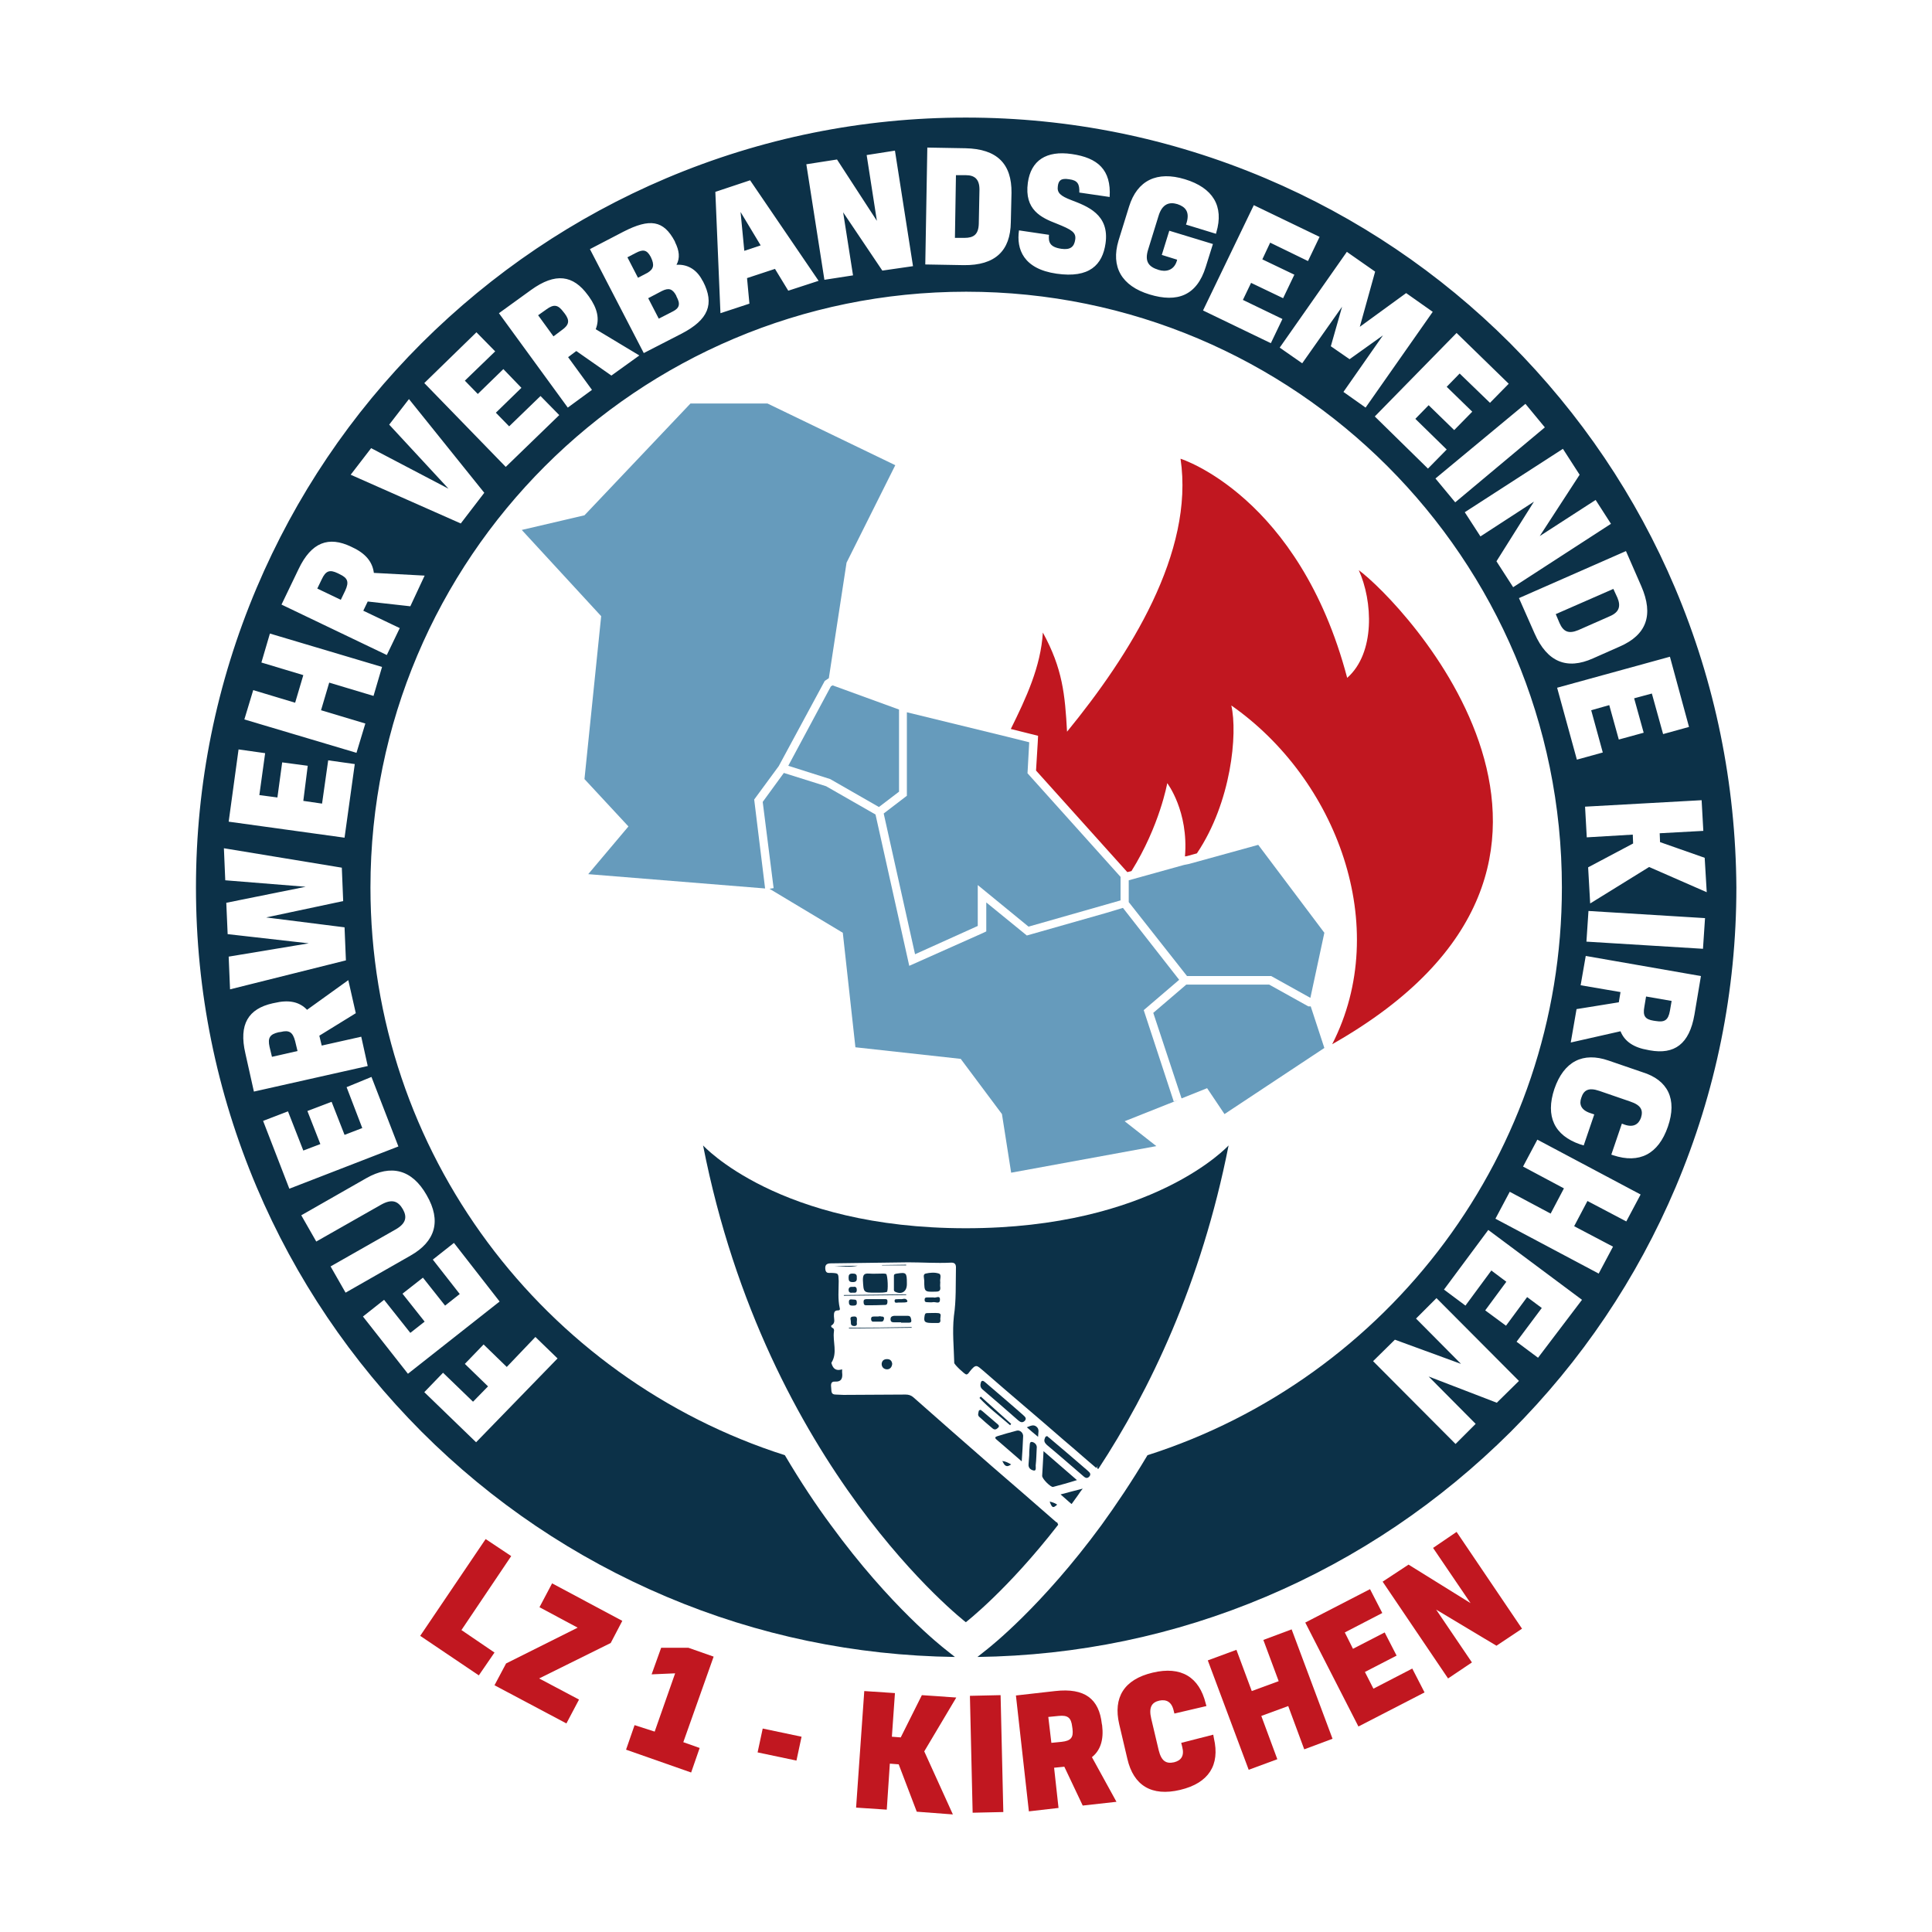 <?xml version="1.0" encoding="utf-8"?>
<!-- Generator: Adobe Illustrator 27.7.0, SVG Export Plug-In . SVG Version: 6.00 Build 0)  -->
<svg version="1.1" id="Ebene_1" xmlns="http://www.w3.org/2000/svg" xmlns:xlink="http://www.w3.org/1999/xlink" x="0px" y="0px"
	 viewBox="0 0 566.9 566.9" style="enable-background:new 0 0 566.9 566.9;" xml:space="preserve">
<style type="text/css">
	.st0{fill:#669BBC;}
	.st1{fill:#C11720;}
	.st2{fill:#0C3148;}
</style>
<g>
	<g>
		<g>
			<polygon class="st0" points="243.8,201.4 231.3,224.7 243.6,228.6 257.9,236.8 263.8,232.3 263.8,208.2 244.3,201.1 			"/>
			<polygon class="st0" points="268.5,280 286.9,271.7 286.9,271.7 286.9,259.7 301.8,271.9 326,265 328.8,264.2 328.8,260.4 
				328.8,258.6 328.8,257.3 301.5,226.9 302,217.8 295.6,216.2 266.1,209 266.1,233.5 259.3,238.7 			"/>
			<polygon class="st0" points="335.6,296.4 346,287.5 329.5,266.4 324.5,267.9 301.3,274.5 289.4,264.8 289.4,273.3 287.9,274 
				266.8,283.4 256.9,239 242.4,230.7 230,226.8 223.8,235.3 227,260.6 225.8,260.8 225.8,260.8 247.3,273.7 251,307.3 281.9,310.7 
				294,326.9 296.7,344.1 339.3,336.3 330,329 345.6,322.8 345.6,322.8 344.4,323.2 			"/>
			<polygon class="st0" points="383.9,295.3 372.4,288.9 348.1,288.9 338.4,297.2 346.7,322.3 354.2,319.3 359.3,326.9 388.6,307.5 
				384.6,295.3 			"/>
			<path class="st1" d="M398.7,167.3c4.1,9,4.9,24.3-3.4,31.6c-14.1-53.4-48.9-64.3-48.9-64.3c4.1,27.5-14.9,57.6-33.3,80.1
				c-0.6-10.9-1.3-18.5-7.1-29.1c-0.6,10-4.9,19.2-9.4,28.3l6,1.5l2,0.5l-0.1,2l-0.5,8.2l26.6,29.6l0.2,0.2l1.2-0.3
				c8.3-13.3,10.5-25.8,10.5-25.8s6.3,8.2,5.2,21.5l0.6-0.1l2.9-0.8c10.1-15,12-35.1,10.1-43.4c30.8,21.5,47.3,64.8,29.6,99.4
				C485.2,252.9,411,176.3,398.7,167.3z"/>
			<polygon class="st0" points="348.9,253.5 347.4,253.8 331.2,258.3 331.2,258.6 331.2,264.7 348.3,286.4 373,286.4 384.5,292.8 
				388.6,273.7 369.2,247.9 			"/>
			<polygon class="st0" points="228.5,224.8 242,199.8 243.2,199 248.4,165.1 262.7,136.5 225.2,118.4 202.6,118.4 171.5,151.2 
				153.1,155.5 176.4,180.8 171.5,228.6 184.4,242.5 172.6,256.5 224.5,260.7 221.3,234.6 			"/>
		</g>
		<g>
			<path class="st1" d="M140.5,491.6L123.3,480l19.2-28.4l7.5,5l-14.6,21.7l9.7,6.6L140.5,491.6z"/>
			<path class="st1" d="M158.2,492.5l11.7,6.2l-3.7,7l-21.1-11.2l3.4-6.4l21-10.5l-11.2-6l3.7-7l20.6,11l-3.4,6.5L158.2,492.5z"/>
			<path class="st1" d="M192.1,508.1l6-17.1l-6.9,0.3l2.8-7.8l8,0l7.4,2.6l-8.9,25.1l4.8,1.7l-2.5,7.2l-19.1-6.7l2.5-7.2
				L192.1,508.1z"/>
			<path class="st1" d="M233.7,516.6l-11.4-2.4l1.5-7l11.4,2.4L233.7,516.6z"/>
			<path class="st1" d="M269,531.6l-5.3-13.9l-2.6-0.2l-0.9,13.5l-9-0.6l2.4-34.2l9,0.6l-0.9,12.8l2.6,0.2l6.2-12.4l10.1,0.7
				l-9.4,15.8l8.4,18.5L269,531.6z"/>
			<path class="st1" d="M294.4,531.7l-9,0.2l-0.8-34.3l9-0.2L294.4,531.7z"/>
			<path class="st1" d="M298.1,497.5l11.5-1.3c8.8-1,12.9,2.4,13.7,9.6l0.1,0.5c0.5,4.2-0.5,7.3-3,9.3l7.2,13.1l-9.9,1.1l-5.4-11.4
				l-3,0.3l1.3,11.8l-8.7,1L298.1,497.5z M308.5,511.4l3-0.3c2.8-0.3,3.5-1.3,3.2-3.8l-0.1-0.7c-0.3-2.5-1.2-3.4-4-3.1l-3,0.3
				L308.5,511.4z"/>
			<path class="st1" d="M356,509l0.2,1.1c1.8,7.8-1.5,13.1-9.9,15.1c-8.4,2-13.7-1.3-15.5-9.1l-2.4-10.2c-1.8-7.8,1.4-13.1,9.8-15.1
				c8.4-2,13.7,1.3,15.6,9.1l0.2,0.7l-9.4,2.2l-0.2-0.8c-0.6-2.7-2.2-3.4-4.2-3c-2.2,0.5-3.2,1.9-2.4,5.3l2.2,9.3
				c0.8,3.2,2.2,4,4.5,3.5c2-0.5,3.1-1.8,2.4-4.5l-0.3-1.2L356,509z"/>
			<path class="st1" d="M391,510.2l-8.3,3.1l-4.7-12.7l-7.9,2.9l4.7,12.7l-8.4,3.1l-12-32.1l8.4-3.1l4.5,12.1l7.9-2.9l-4.5-12.1
				l8.3-3.1L391,510.2z"/>
			<path class="st1" d="M397,483.8l9.3-4.8l3.5,6.8l-9.3,4.8l2.5,4.9l11.4-5.9l3.6,7l-19.4,10L383,476.1l19-9.8l3.6,7l-11,5.7
				L397,483.8z"/>
			<path class="st1" d="M413.3,459.1l18.2,11.3l-11-16.2l6.9-4.7l19.2,28.4l-7.5,5l-17.7-10.6l10.5,15.5l-7,4.7l-19.2-28.4
				L413.3,459.1z"/>
		</g>
		<g>
			<path class="st2" d="M463.1,184.9l9.3-4.1c2.8-1.2,3.2-3,2.2-5.4l-1.2-2.6l-16.9,7.4l1.1,2.6
				C458.7,185.3,460.2,186.1,463.1,184.9z"/>
			<path class="st2" d="M165.3,91.5c-1.5-2-2.7-2.4-5-0.7l-2.4,1.7l4.5,6.2l2.4-1.8c2.3-1.6,2.4-2.9,0.9-4.9L165.3,91.5z"/>
			<path class="st2" d="M198.4,86.7c-1.1-2-2.2-2.3-4.2-1.3l-4,2.1l3.1,6l4.1-2.1c2-1,2.3-2.2,1.1-4.4L198.4,86.7z"/>
			<polygon class="st2" points="218.4,73.6 223.2,72 217.3,62.2 			"/>
			<path class="st2" d="M283.4,51.4l-2.9,0l-0.3,18.4l2.8,0c2.7,0,4.1-1,4.2-4.1l0.2-10.1C287.4,52.6,286,51.4,283.4,51.4z"/>
			<path class="st2" d="M99.7,168.5l-0.6-0.3c-2.3-1.1-3.5-0.8-4.7,1.8l-1.3,2.7l6.9,3.3l1.3-2.7C102.5,170.7,102,169.6,99.7,168.5z
				"/>
			<path class="st2" d="M191,75.5l-0.1-0.2c-1.1-2-2.2-2.2-4.3-1.1l-2.5,1.3l3.1,6l2.7-1.4C191.8,79,192.1,77.8,191,75.5z"/>
			<path class="st2" d="M491.5,172.5c-11.4-26.9-27.7-51-48.4-71.8c-20.7-20.7-44.9-37-71.8-48.4c-27.9-11.8-57.5-17.8-87.9-17.8
				s-60,6-87.9,17.8c-26.9,11.4-51,27.7-71.8,48.4c-20.7,20.7-37,44.9-48.4,71.8c-11.8,27.9-17.8,57.5-17.8,87.9
				c0,30.5,6,60,17.8,87.9c11.4,26.9,27.7,51,48.4,71.8c20.7,20.7,44.9,37,71.8,48.4c26.9,11.4,55.4,17.3,84.7,17.7l-2.9-2.3
				c-0.6-0.5-16-12.4-33.5-36.4c-4.3-5.8-8.9-12.7-13.5-20.5c-70.5-22.5-121.6-88.6-121.6-166.6c0-96.6,78.3-174.8,174.8-174.8
				c96.6,0,174.8,78.3,174.8,174.8c0,78-51.1,144.1-121.6,166.6c-4.7,7.9-9.3,14.7-13.5,20.5c-17.6,24-32.9,35.9-33.5,36.4l-2.9,2.3
				c29.3-0.4,57.8-6.3,84.7-17.7c26.9-11.4,51-27.7,71.8-48.4c20.7-20.7,37-44.9,48.4-71.8c11.8-27.9,17.8-57.5,17.8-87.9
				C509.3,230,503.3,200.4,491.5,172.5z M499.8,243.8l-12.8,0.7l0.1,2.6l13.1,4.6l0.6,10.1l-16.9-7.4l-17.3,10.7l-0.6-10.6l13.2-7
				l-0.1-2.6l-13.5,0.8l-0.5-9l34.2-1.9L499.8,243.8z M70,219.9l7.8,1.1l-1.7,12.3l5.3,0.7l1.4-10.3l7.5,1L89,235l5.5,0.8l1.8-12.7
				l7.8,1.1l-3,21.6l-34-4.7L70,219.9z M67.1,280.7l23.5-3.9l-23.8-2.7l-0.4-9.2l23.3-4.7l-23.6-1.9l-0.4-9.4l34.6,5.7l0.4,9.8
				l-22.6,4.8l23,2.9l0.4,9.7l-34,8.5L67.1,280.7z M74.5,320.3L72,309.1c-2-8.6,0.9-13.1,8-14.7l0.5-0.1c4.2-1,7.3-0.4,9.6,2
				l12.1-8.7l2.2,9.7l-10.7,6.6l0.7,2.9l11.6-2.6l1.9,8.6L74.5,320.3z M157.1,392.3l6.5,6.3l-23.9,24.6l-15.2-14.7l5.5-5.7l8.8,8.5
				l4.4-4.5l-6.8-6.6l5.5-5.7l6.8,6.6L157.1,392.3z M146.6,381.9l-26.9,21.2l-13.2-16.8l6.2-4.9l7.7,9.7l4.2-3.3l-6.5-8.2l6-4.7
				l6.5,8.2l4.3-3.4l-7.9-10.1l6.2-4.9L146.6,381.9z M125.2,350.7c4.4,7.6,2.5,13.6-4.7,17.7l-19.1,10.9l-4.4-7.7l19-10.8
				c3.2-1.8,3.5-3.7,2.2-6c-1.4-2.4-3.2-3.1-6.4-1.3l-19,10.8l-4.4-7.7l19.1-10.9C114.7,341.6,120.9,343.1,125.2,350.7z M109,316
				l7.9,20.4l-32,12.4l-7.7-19.9l7.3-2.8l4.5,11.5l5-1.9l-3.8-9.7l7.1-2.7l3.8,9.7l5.2-2l-4.6-12L109,316z M109.6,204.2l-13-3.9
				l-2.4,8.1l13,3.9l-2.6,8.6l-32.9-9.8l2.6-8.6l12.3,3.7l2.4-8.1l-12.3-3.7l2.5-8.5l32.9,9.8L109.6,204.2z M120.4,177.9l-12.5-1.4
				l-1.3,2.7l10.7,5.1l-3.8,7.9l-30.9-14.8l5-10.4c3.8-8,8.9-9.7,15.4-6.6l0.4,0.2c3.9,1.8,5.9,4.3,6.3,7.5l14.9,0.8L120.4,177.9z
				 M135.2,153.6l-32.3-14.3l6-7.8l22.7,11.9l-17.4-18.8l5.8-7.5l22.1,27.5L135.2,153.6z M148.4,137l-23.9-24.6l15.3-14.9l5.5,5.6
				l-8.9,8.6l3.8,3.9l7.5-7.3l5.3,5.5l-7.5,7.3l3.9,4l9.2-8.9l5.5,5.6L148.4,137z M179.4,110.2l-10.3-7.2l-2.4,1.8l7,9.6l-7.1,5.2
				l-20.2-27.7l9.4-6.8c7.2-5.2,12.4-4.4,16.7,1.5l0.3,0.4c2.5,3.5,3.2,6.6,2,9.6l12.8,7.7L179.4,110.2z M200,97.9l-11.1,5.7
				l-15.8-30.5l9.8-5.1c7.8-4,11.8-3.4,15.1,2.8l0.1,0.3c1.2,2.4,1.5,4.6,0.4,6.6c2.9-0.2,5.8,1.1,7.6,4.6l0.2,0.3
				C209.7,89.2,207.9,93.8,200,97.9z M231.3,85.3l-3.9-6.4l-8.2,2.7l0.7,7.5l-8.5,2.8l-1.5-35.6l10.2-3.4l20.1,29.5L231.3,85.3z
				 M258.9,79.4l-11.5-17.1l2.9,18.5l-8.4,1.3l-5.3-33.9l9-1.4l11.7,18l-3-19.3l8.3-1.3l5.3,33.9L258.9,79.4z M296.6,65.2
				c-0.1,8.4-4.6,12.7-13.8,12.6l-11.3-0.2l0.6-34.3l11.2,0.2c9.3,0.2,13.6,4.6,13.5,13.1L296.6,65.2z M325.6,57.8l-8.9-1.3
				c0.1-2.5-0.5-3.6-3-3.9c-2.4-0.4-3.1,0.4-3.3,2c-0.3,2,0.8,2.9,3.9,4.1c4.7,1.8,11.3,4.2,10.1,12.7c-0.9,6.3-4.7,10.3-14.4,8.9
				c-9.7-1.4-11.8-7.2-11-12.7l8.8,1.3c-0.2,2.1,0.2,3.6,3.6,4.1c2.7,0.4,3.8-0.6,4.1-2.7c0.3-2.1-1-2.9-5.5-4.7
				c-4.4-1.7-9.5-4-8.4-12c0.9-6.5,5.4-9.5,12.9-8.4C322.1,46.3,326.1,49.8,325.6,57.8z M337.3,86.4c-8.2-2.5-11.4-8.1-9.1-15.8
				l3.1-10c2.4-7.7,8.2-10.5,16.4-8c8.2,2.5,11.5,7.9,9.2,15.6l-0.1,0.4l-8.8-2.7l0.2-0.6c0.9-3.1-0.3-4.6-2.7-5.4
				c-2.3-0.7-4.5-0.2-5.6,3.6l-3,9.7c-1.1,3.5,0.1,5.1,3.1,6c1.9,0.6,4.4,0.3,5.3-2.6l0.1-0.4l-4.5-1.4l2.2-7.1l12.8,3.9l-2.1,6.7
				C351.2,86.7,345.5,88.9,337.3,86.4z M353,91.1l14.9-30.9l19.3,9.3l-3.4,7.1l-11.1-5.4l-2.3,4.9l9.4,4.5l-3.3,6.9l-9.4-4.5l-2.4,5
				l11.6,5.6l-3.4,7.1L353,91.1z M394.2,115l11.6-16.6l-9.8,7l-5.5-3.8l3.3-11.6l-11.7,16.6l-6.6-4.6l19.7-28.1l8.3,5.8L399,95.9
				l13.6-9.9l7.8,5.5l-19.7,28.1L394.2,115z M403.4,122.2l24-24.5l15.3,14.9l-5.5,5.6l-8.9-8.6l-3.8,3.9l7.5,7.3l-5.3,5.4l-7.5-7.3
				l-3.9,4l9.2,9l-5.5,5.6L403.4,122.2z M421.2,140.4l26.4-21.9l5.7,6.9L427,147.4L421.2,140.4z M439.1,164.7l11-17.5l-15.7,10.2
				l-4.6-7.1l28.8-18.6l4.9,7.6l-11.7,18l16.4-10.6l4.5,7L444,172.3L439.1,164.7z M450.3,185.9l-4.6-10.4l31.4-13.8l4.5,10.3
				c3.7,8.5,1.5,14.3-6.3,17.7l-7.9,3.5C459.8,196.6,454,194.3,450.3,185.9z M456.9,201.8l33.1-9.1l5.6,20.6l-7.6,2.1l-3.3-11.9
				l-5.2,1.4l2.8,10.1l-7.3,2l-2.8-10.1l-5.3,1.5l3.4,12.4l-7.6,2.1L456.9,201.8z M439.2,411.6l-20-7.7l13.8,13.9l-5.9,5.9
				l-24.2-24.3l6.4-6.3l19.4,7.1l-13.2-13.3l6-6l24.2,24.3L439.2,411.6z M451.3,398.4l-6.3-4.7l7.4-9.9l-4.3-3.2l-6.2,8.4l-6.1-4.5
				l6.2-8.4l-4.4-3.3l-7.6,10.3l-6.3-4.7l13-17.5l27.5,20.5L451.3,398.4z M477.2,358.4l-11.4-6l-3.9,7.4l11.4,6l-4.2,7.9l-30.3-16.1
				l4.2-7.9l12,6.4l3.9-7.4l-12-6.4l4.2-7.9l30.3,16.1L477.2,358.4z M489.4,330.6c-2.8,8.1-8.4,10.9-16,8.4l-0.6-0.2l3.1-9.1
				l0.8,0.3c2.6,0.9,4.1-0.1,4.8-2c0.7-2.2,0.1-3.7-3.2-4.8l-9-3.1c-3.2-1.1-4.6-0.2-5.3,2c-0.7,1.9-0.1,3.6,2.6,4.5l1.2,0.4
				l-3.1,9.1l-1-0.3c-7.6-2.6-10.3-8.2-7.6-16.3c2.8-8.1,8.4-10.9,15.9-8.3l9.9,3.4C489.4,316.9,492.2,322.5,489.4,330.6z
				 M497.2,297.7c-1.5,8.7-5.9,11.8-13.1,10.5l-0.5-0.1c-4.2-0.7-6.9-2.5-8.1-5.5l-14.6,3.3l1.7-9.8l12.4-2l0.5-3l-11.7-2l1.5-8.6
				l33.8,5.9L497.2,297.7z M499.7,278.4l-34.2-2.1l0.6-9l34.2,2.1L499.7,278.4z"/>
			<path class="st2" d="M485.2,299.5l0.7,0.1c2.5,0.4,3.6-0.2,4.1-3l0.5-2.9l-7.5-1.3l-0.5,3C482,298.1,482.7,299.1,485.2,299.5z"/>
			<path class="st2" d="M82.4,302.8l-0.7,0.1c-2.5,0.6-3.2,1.6-2.6,4.3l0.7,2.9l7.5-1.7l-0.7-2.9C85.9,302.8,84.8,302.2,82.4,302.8z
				"/>
		</g>
	</g>
</g>
<g>
	<path class="st2" d="M250.2,379.3c0.6,0,1.2,0.2,1.2-0.8c0-0.9-0.5-1-1-0.9c-0.7,0-1.3-0.1-1.4,0.8
		C249,379.3,249.5,379.4,250.2,379.3z"/>
	<path class="st2" d="M265.9,379.8c-6.1,0.1-12.2,0.1-18.3,0.2c0,0.1,0,0.1,0,0.2c6.1-0.1,12.2-0.1,18.3-0.2
		C265.9,380,265.9,379.9,265.9,379.8z"/>
	<path class="st2" d="M250.1,373.7c-0.9,0-1.1,0.4-1.1,1.2c0,0.9,0.2,1.3,1.2,1.3c0.9,0,1.3-0.3,1.2-1.3
		C251.5,373.8,250.9,373.7,250.1,373.7z"/>
	<path class="st2" d="M251.7,371.4c-2.3,0-4.6,0.1-6.8,0.1C247.1,371.6,249.4,371.9,251.7,371.4z"/>
	<path class="st2" d="M250.5,386.3c-0.7,0-1.1,0.2-0.9,1c0.2,0.7-0.3,1.7,1,1.8c1.1,0,0.8-0.8,0.8-1.1
		C251.5,386.9,251.6,386.2,250.5,386.3z"/>
	<path class="st2" d="M310.2,441.5c-0.7-0.5-1.4-0.7-2.2-0.9C308.7,442.5,309,442.6,310.2,441.5z"/>
	<path class="st2" d="M257.7,386.3C257.7,386.3,257.7,386.2,257.7,386.3c-0.4,0-0.8,0-1.2,0c-0.4,0-0.9,0-0.9,0.7
		c0,0.7,0.4,0.9,0.9,0.8c0.7,0,1.4,0,2.1,0c0.6,0,0.7-0.4,0.8-0.9c0-0.6-0.4-0.6-0.8-0.6C258.3,386.2,258,386.2,257.7,386.3z"/>
	<polygon class="st2" points="265.9,371.3 265.9,371.1 258.8,371.2 258.8,371.3 	"/>
	<path class="st2" d="M280,399.9c0,0.5,3,3.3,3.5,3.4c0.5,0,0.7-0.4,1-0.8c1.9-2.4,2.1-1.9,4-0.3c7.9,6.9,15.9,13.6,23.8,20.5
		c3.1,2.6,6.1,5.3,9.2,7.9c0,0,0,0,0,0c0.1,0,0.1,0.1,0.2,0.1c0.1-0.1,0.2-0.3,0.3-0.4c-0.1,0.1-0.2,0.3-0.3,0.4l0,0
		c0.1-0.1,0.2-0.3,0.3-0.4c0-0.1,0.1-0.1,0.1-0.2c0,0,0,0,0,0c-0.1,0.2-0.1,0.5-0.2,0.7c0,0,0,0,0,0c0,0,0.1,0,0.1,0.1
		c0,0,0.2,0.1,0,0c0.1,0,0.1,0.1,0.2,0.1c0,0,0.1,0,0.1,0c14.9-22.7,30.2-54.3,38.2-94.9c0,0-22.1,24.3-77.1,24.3
		s-77.1-24.3-77.1-24.3c18.6,94.8,77.1,139.9,77.1,139.9s12.2-9.4,27.1-28.6c-0.1-0.2-0.2-0.5-0.3-0.7c-0.1,0-0.1,0-0.2,0
		c-6.3-5.5-12.6-11-19-16.5c-7.7-6.7-15.3-13.4-23-20.2c-0.7-0.6-1.4-0.8-2.3-0.8c-6.1,0-12.2,0.1-18.2,0.1c-0.8,0-1.5-0.1-2.3-0.1
		c-1.4,0-1.2-1-1.3-1.9c-0.1-0.9-0.2-2,1.1-1.9c2,0.1,2.3-1.1,2.1-2.7c0-0.3,0-0.6,0-0.9c-1.6,0.5-2.6,0-3.1-1.7
		c0-0.1-0.1-0.2,0-0.3c1.8-2.9,0.3-6.1,0.7-9.1c0.1-0.5,0-0.9-0.5-1.1c-0.2-0.1-0.5-0.5-0.2-0.7c1.2-0.7,0.7-1.8,0.7-2.7
		c0-0.9,0-1.7,1.2-1.7c0.6,0,0.6-0.3,0.5-0.7c-0.6-2.6-0.3-5.3-0.3-7.9c-0.1-2.3,0-2.3-2.2-2.4c-0.7,0-1.5,0.2-1.7-0.9
		c-0.2-1.3,0.2-1.9,1.6-1.9c7.6-0.1,15.1-0.2,22.7-0.3c4.1,0,8.3,0.3,12.4,0.1c1.2-0.1,1.7,0.4,1.6,1.7c-0.1,4.7,0.1,9.3-0.6,14
		C279.4,390.8,279.9,395.4,280,399.9z"/>
	<path class="st2" d="M314.6,441.1c0.6-0.8,1.2-1.7,1.8-2.5c0.4-0.6,0.8-1.2,1.3-1.8c-2.1,0.5-4.1,1.1-6.5,1.7c1.2,1,2.2,2,3.2,2.8
		C314.5,441.3,314.5,441.2,314.6,441.1z"/>
	<path class="st2" d="M261.3,387.1c0,0.6,0.3,0.9,0.9,0.9c0.7,0,1.4,0,2.2,0c0,0,0,0.1,0,0.1c0.7,0,1.3,0,2,0c0.5,0,1.1,0.1,1-0.7
		c-0.1-0.5-0.1-1.3-1-1.3c-1.4,0-2.8,0-4.1,0C261.6,386.2,261.3,386.5,261.3,387.1z"/>
	<path class="st2" d="M263.2,373.7c-0.5,0.1-0.9,0.1-0.9,0.7c0,1.4,0,2.7,0,4.1c0,0.3,0.2,0.5,0.5,0.6c1.9,0.8,3.3-0.2,3.3-2.3
		c0-0.1,0-0.2,0-0.3C266.1,373.4,265.9,373.3,263.2,373.7z"/>
	<path class="st2" d="M250.3,383.1c0.7,0,1.2-0.1,1.1-1c0-1-0.8-0.7-1.3-0.8c-0.6-0.1-1.1,0-1,0.9
		C249.1,383.1,249.7,383.1,250.3,383.1z"/>
	<path class="st2" d="M264.2,381.2c-0.2,0-0.4,0-0.6,0c-0.4,0.1-1.1-0.2-1.1,0.5c0,0.8,0.7,0.5,1.1,0.5c0.2,0,0.4,0,0.7,0
		c1.8,0,2.1-0.1,1.9-0.6C265.7,380.7,264.9,381.3,264.2,381.2z"/>
	<path class="st2" d="M256.9,379.3c0.3,0,0.6,0,0.8,0c0.8,0,1.7,0,2.5-0.2c0.5-0.1,0.3-5-0.2-5.3c-0.3-0.1-0.6-0.1-1-0.1
		c-1.3,0-2.7,0.1-4,0c-1.5-0.1-1.8,0.4-1.8,1.9C253.4,379.3,253.3,379.3,256.9,379.3z"/>
	<path class="st2" d="M260.4,381.8c0-0.7-0.5-0.6-0.9-0.6c-0.9,0-1.8,0-2.6,0c-0.9,0-1.8,0-2.6,0c-0.5,0-0.9,0.1-0.9,0.7
		c0,0.5,0,1.1,0.7,1.1c1.9,0,3.7,0,5.6-0.1C260.4,382.9,260.4,382.3,260.4,381.8z"/>
	<path class="st2" d="M298.3,419.8c-1.9,0.5-3.7,1-5.6,1.6c-0.7,0.2-0.9,0.5-0.3,1c2.4,2.1,4.8,4.1,7.4,6.4c0.2-2.6,0.3-4.8,0.4-7.1
		C300.4,420.5,299.3,419.5,298.3,419.8z"/>
	<path class="st2" d="M300.2,415.2c-3.6-3.2-7.3-6.3-11-9.5c-0.2-0.2-0.5-0.4-0.7-0.5c-0.5-0.1-0.6,0.2-0.7,0.5
		c-0.2,0.7-0.2,1.4,0.5,2c3.5,3,7,6,10.5,9.1c0.6,0.5,1.2,0.8,1.9,0.1C301.4,416.1,300.6,415.6,300.2,415.2z"/>
	<path class="st2" d="M296.7,429.7c-0.9-0.5-1.6-0.9-2.6-1C294.7,429.9,295.2,430.8,296.7,429.7z"/>
	<path class="st2" d="M309,436.3c2.3-0.6,4.5-1.2,7-2c-3.3-2.9-6.4-5.5-9.8-8.5c-0.1,2.7-0.3,5-0.4,7.2
		C305.7,433.9,308.4,436.5,309,436.3z"/>
	<path class="st2" d="M296.4,418.2c0.1-0.1,0.2-0.3,0.3-0.4c-3-2.7-6-5.4-8.9-8c-0.1,0.1-0.3,0.3-0.4,0.4
		C290.1,413.1,293.3,415.5,296.4,418.2z"/>
	<path class="st2" d="M302.8,423.1c-0.8-0.1-0.6,1-0.7,1.6c-0.1,0.8-0.1,1.6-0.1,2.3c0,0,0,0,0,0c-0.1,0.9-0.1,1.8-0.2,2.7
		c-0.1,1.2,0.9,1.7,1.6,1.8c0.7,0.1,0.5-1,0.5-1.5c0.2-1.7,0.2-3.3,0.3-5C304.4,423.9,303.5,423.2,302.8,423.1z"/>
	<path class="st2" d="M304.1,418.6c-0.9-0.7-1.7-0.2-2.8,0.2c1.1,1,2.1,1.8,3.3,2.8C304.6,420.4,305.1,419.4,304.1,418.6z"/>
	<path class="st2" d="M292.9,418.9c0.5-0.5,0-0.9-0.4-1.2c-1.4-1.2-2.8-2.4-4.2-3.6c-0.2-0.1-0.4-0.3-0.5-0.4
		c-0.3,0-0.5,0.1-0.6,0.3c-0.1,0.6-0.4,1.2,0.1,1.7c1.3,1.2,2.6,2.3,3.9,3.4C291.9,419.7,292.4,419.4,292.9,418.9z"/>
	<path class="st2" d="M249.1,389.6c0,0.1,0,0.1,0,0.2c6.1-0.1,12.2-0.1,18.4-0.2c0-0.1,0-0.1,0-0.2
		C261.4,389.5,255.2,389.6,249.1,389.6z"/>
	<path class="st2" d="M274.6,379c1,0,1.4-0.3,1.3-1.3c-0.1-0.4,0-0.9,0-1.5c-0.2-0.8,0.5-2.2-0.4-2.5c-1.2-0.4-2.6-0.3-3.9,0
		c-0.9,0.2-0.4,1.4-0.4,2.1C271.2,379.1,271.3,379.1,274.6,379z"/>
	<path class="st2" d="M260.3,398.8c-0.9,0-1.5,0.4-1.6,1.4c0,1,0.7,1.6,1.6,1.6c0.8,0,1.4-0.6,1.5-1.6
		C261.7,399.3,261.2,398.8,260.3,398.8z"/>
	<path class="st2" d="M273.9,380.7c-0.7,0-1.2,0-1.8,0c-0.5,0-0.8,0.1-0.8,0.7c0,0.6,0.3,0.7,0.8,0.7c0.5,0,1.1,0.1,1.6,0
		c0.7-0.2,2.1,0.7,2.1-0.7C275.9,379.9,274.5,381,273.9,380.7z"/>
	<path class="st2" d="M275.3,385.3c-1.1-0.1-2.2,0-3.3,0c-0.5,0-0.6,0.3-0.7,0.8c-0.3,1.8,0,2.1,2.4,2.1c0.5,0,1,0,1.5,0
		c0.8,0,0.8-0.6,0.7-1.2C275.9,386.3,276.4,385.4,275.3,385.3z"/>
	<path class="st2" d="M307.2,424c3.5,2.9,6.9,5.9,10.4,8.9c0.6,0.5,1.2,1.2,2,0.4c0.8-0.9-0.1-1.4-0.6-1.9c-3.7-3.2-7.3-6.3-11-9.4
		c-0.3-0.2-0.5-0.4-0.7-0.6c-0.5,0-0.6,0.3-0.7,0.6C306.2,422.9,306.6,423.4,307.2,424z"/>
</g>
</svg>
